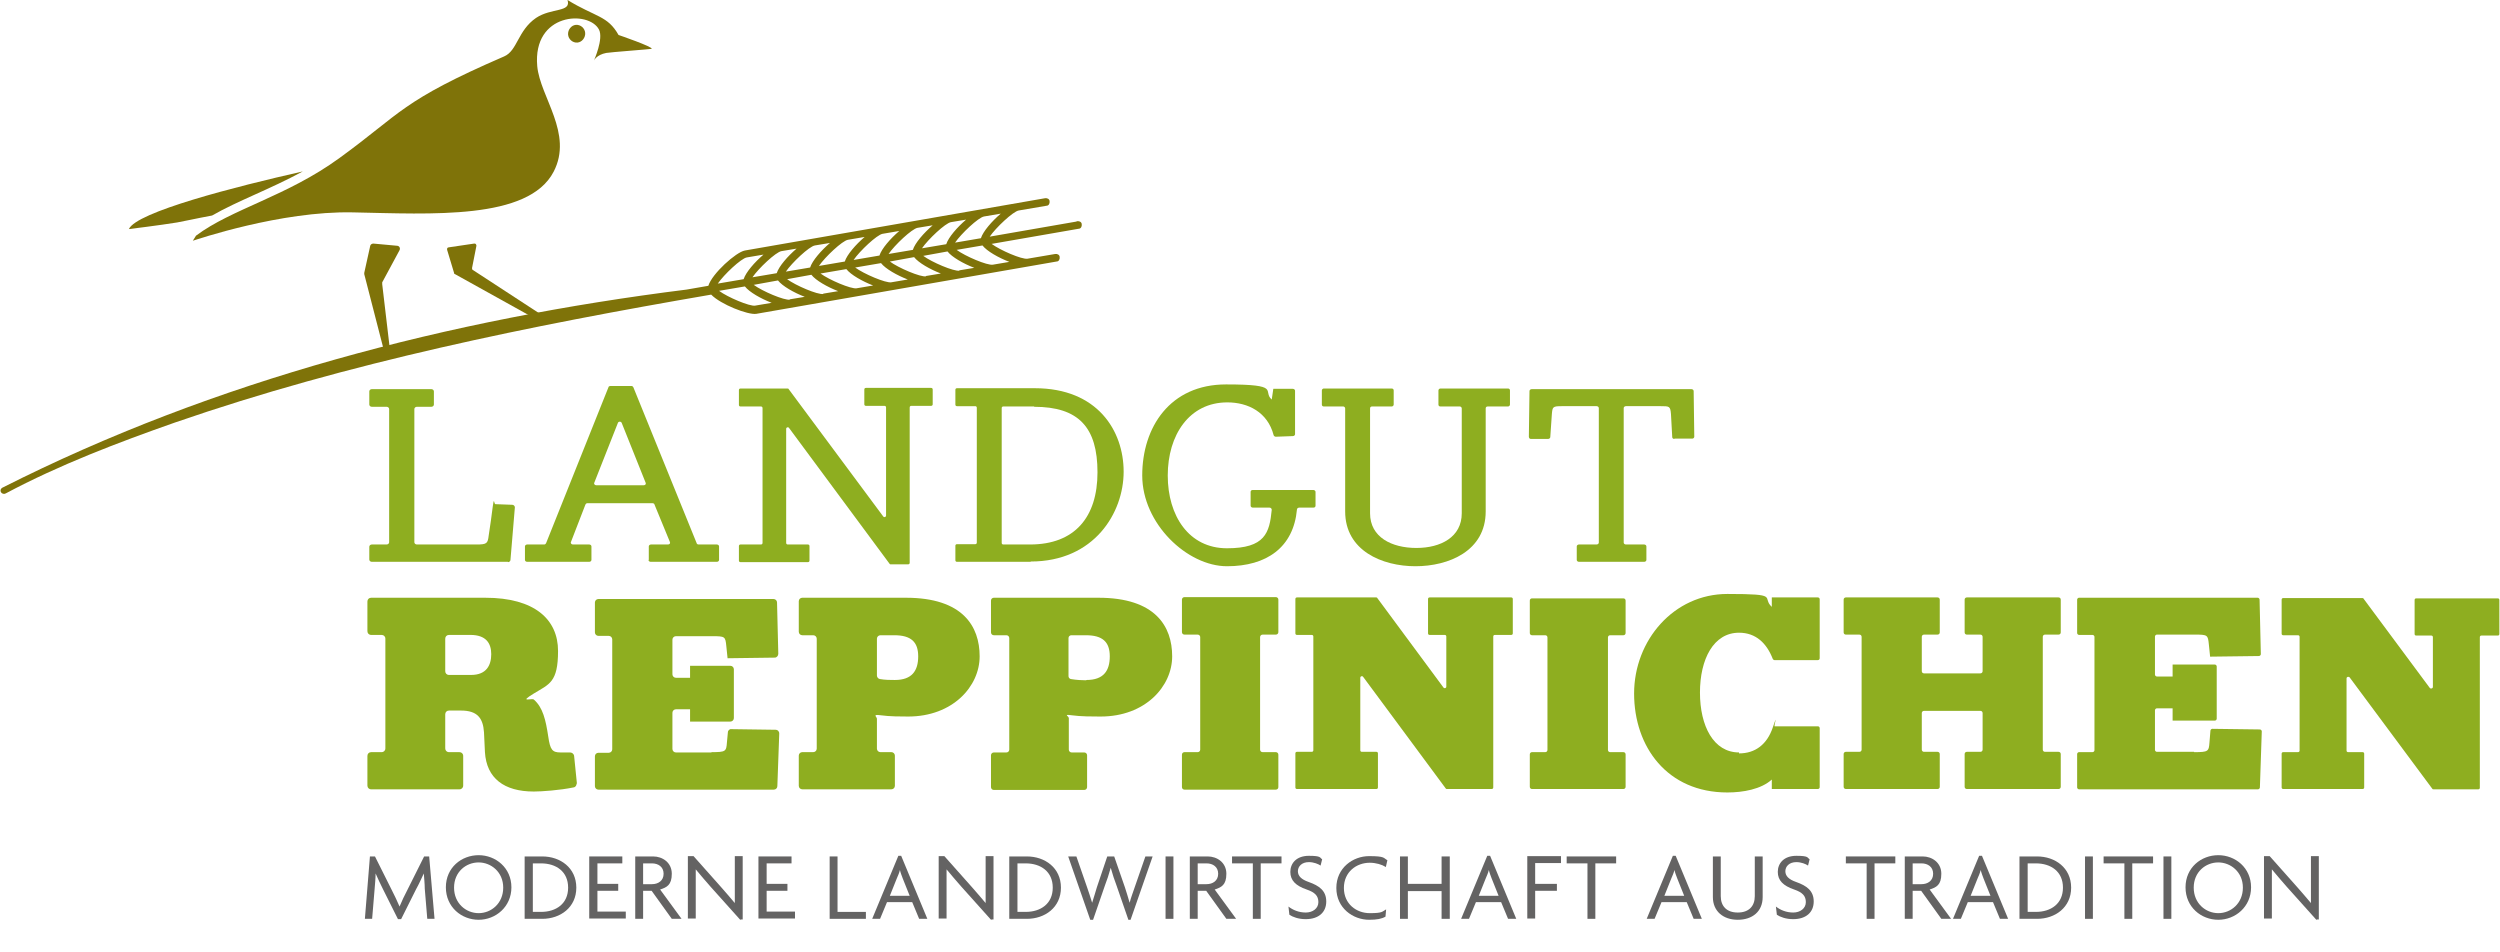 <?xml version="1.0" encoding="UTF-8"?>
<svg xmlns="http://www.w3.org/2000/svg" id="b" version="1.1" viewBox="0 0 793.4 302.2">
  <defs>
    <style>
      .st0 {
        fill: #646363;
      }

      .st1 {
        fill: #8eae20;
      }

      .st2 {
        fill: #7f7309;
      }
    </style>
  </defs>
  <g id="c">
    <g>
      <g>
        <path class="st0" d="M135.6,291.6l-.8-9.6c0-1.5-.2-3.3-.3-4.8h0c-.7,1.5-1.6,3.5-2.4,4.9l-4.8,9.6h-1l-4.8-9.6c-.7-1.4-1.6-3.3-2.3-4.9h0c0,1.6-.2,3.4-.3,4.8l-.8,9.6h-2.3l1.6-19.8h1.6l5.3,10.6c.8,1.6,1.8,3.6,2.5,5.3h0c.7-1.7,1.6-3.6,2.5-5.3l5.3-10.6h1.6l1.7,19.8h-2.4,0Z"></path>
        <path class="st0" d="M151.9,291.9c-5.4,0-10.4-4-10.4-10.3s5-10.2,10.4-10.2,10.4,4,10.4,10.2-5,10.3-10.4,10.3ZM151.9,273.7c-4,0-7.8,3-7.8,8s3.8,8.1,7.8,8.1,7.8-3.1,7.8-8.1-3.9-8-7.8-8Z"></path>
        <path class="st0" d="M172.1,291.6h-5.6v-19.8h5.6c5.7,0,10.8,3.6,10.8,9.9s-5.1,9.9-10.8,9.9ZM171.7,274h-2.6v15.4h2.6c4.8,0,8.6-2.6,8.6-7.7s-3.8-7.7-8.6-7.7h0Z"></path>
        <path class="st0" d="M187,291.6v-19.8h10.5v2.2h-7.9v6.5h6.6v2.2h-6.6v6.6h9v2.2h-11.6Z"></path>
        <path class="st0" d="M213.2,291.6l-6.4-8.9h-2.7v8.9h-2.5v-19.8h5.7c2.9,0,5.9,1.9,5.9,5.5s-1.6,4.3-3.7,5l6.8,9.3h-3.2,0ZM206.9,274h-2.8v6.6h2.8c2,0,3.7-1.1,3.7-3.3s-1.7-3.3-3.7-3.3h0Z"></path>
        <path class="st0" d="M235,292l-9.5-10.6c-1.5-1.7-3.3-3.8-4.7-5.5h0v15.6h-2.5v-19.8h1.8l8.8,9.9c1.2,1.4,3,3.4,4.3,5h0v-14.9h2.5v20.1h-.7v.2Z"></path>
        <path class="st0" d="M240.7,291.6v-19.8h10.5v2.2h-7.9v6.5h6.6v2.2h-6.6v6.6h9v2.2h-11.6Z"></path>
        <path class="st0" d="M263.3,291.6v-19.8h2.5v17.6h9v2.2h-11.5Z"></path>
        <path class="st0" d="M291.7,291.6l-2.2-5.3h-8l-2.2,5.3h-2.5l8.3-20h.9l8.3,20h-2.6,0ZM286.5,278.8c-.3-.8-.7-1.8-.9-2.7h0c-.2.9-.7,2-1,2.7l-2.2,5.5h6.3l-2.2-5.5h0Z"></path>
        <path class="st0" d="M314.6,292l-9.5-10.6c-1.5-1.7-3.3-3.8-4.7-5.5h0v15.6h-2.5v-19.8h1.8l8.8,9.9c1.2,1.4,3,3.4,4.3,5h0v-14.9h2.5v20.1h-.7v.2Z"></path>
        <path class="st0" d="M325.9,291.6h-5.6v-19.8h5.6c5.7,0,10.8,3.6,10.8,9.9s-5.1,9.9-10.8,9.9ZM325.5,274h-2.6v15.4h2.6c4.8,0,8.6-2.6,8.6-7.7s-3.8-7.7-8.6-7.7h0Z"></path>
        <path class="st0" d="M359,291.9h-.9l-3.8-11c-.6-1.6-1.2-3.3-1.8-5.5h0c-.6,2.2-1.2,3.9-1.8,5.5l-3.8,11h-.9l-7-20.1h2.6l3.4,9.8c.5,1.5,1.1,3.2,1.6,4.9h0c.5-1.7,1.1-3.4,1.5-4.9l3.3-9.8h2.2l3.4,9.8c.5,1.5,1,3.2,1.5,4.9h0c.4-1.6,1.1-3.4,1.6-4.9l3.4-9.8h2.3l-7,20.1h.2Z"></path>
        <path class="st0" d="M369.9,291.6v-19.8h2.5v19.8h-2.5Z"></path>
        <path class="st0" d="M389.2,291.6l-6.4-8.9h-2.7v8.9h-2.5v-19.8h5.7c2.9,0,5.9,1.9,5.9,5.5s-1.6,4.3-3.7,5l6.8,9.3h-3.2.1ZM382.9,274h-2.8v6.6h2.8c2,0,3.7-1.1,3.7-3.3s-1.7-3.3-3.7-3.3h0Z"></path>
        <path class="st0" d="M400.1,274v17.6h-2.5v-17.6h-6.6v-2.2h15.7v2.2h-6.6Z"></path>
        <path class="st0" d="M414.3,291.7c-2.2,0-4.1-.7-5.1-1.4l-.3-2.6c1.4,1.1,3.3,1.9,5.5,1.9s4-1.3,4-3.3-1.1-3.1-3.7-4c-3.5-1.2-5.2-2.9-5.2-5.6s1.9-5.1,5.9-5.1,3.4.6,4.2,1.1l-.5,2c-.7-.5-2.2-1.1-3.7-1.1-2.3,0-3.5,1.4-3.5,2.9s1.1,2.6,3.4,3.4c3.4,1.2,5.6,2.8,5.6,6.2s-2.4,5.6-6.5,5.6h0Z"></path>
        <path class="st0" d="M439.7,275.1c-1.1-.7-3-1.3-5-1.3-4.2,0-8.2,2.9-8.2,8s4,8,8.2,8,3.9-.5,5.2-1.2l-.2,2.3c-1.2.7-2.7,1-5.2,1-5.1,0-10.4-3.7-10.4-10.1s5.3-10.1,10.4-10.1,4.5.6,5.8,1.3l-.5,2.2h0Z"></path>
        <path class="st0" d="M457.5,291.6v-8.8h-10.7v8.8h-2.5v-19.8h2.5v8.7h10.7v-8.7h2.6v19.8h-2.6Z"></path>
        <path class="st0" d="M478.6,291.6l-2.2-5.3h-8l-2.2,5.3h-2.5l8.3-20h.9l8.3,20h-2.6,0ZM473.4,278.8c-.3-.8-.7-1.8-.9-2.7h0c-.2.9-.7,2-1,2.7l-2.2,5.5h6.3l-2.2-5.5h0Z"></path>
        <path class="st0" d="M487.2,274v6.5h6.9v2.2h-6.9v8.8h-2.5v-19.8h10.7v2.2h-8.2Z"></path>
        <path class="st0" d="M506.3,274v17.6h-2.5v-17.6h-6.6v-2.2h15.7v2.2h-6.6,0Z"></path>
        <path class="st0" d="M537.5,291.6l-2.2-5.3h-8l-2.2,5.3h-2.5l8.3-20h.9l8.3,20h-2.6ZM532.3,278.8c-.3-.8-.7-1.8-.9-2.7h0c-.2.9-.7,2-1,2.7l-2.2,5.5h6.3l-2.2-5.5h0Z"></path>
        <path class="st0" d="M551.5,291.9c-4.6,0-7.9-2.7-7.9-7.2v-12.9h2.5v12.6c0,3.2,1.9,5.2,5.4,5.2s5.4-2,5.4-5.2v-12.6h2.5v12.9c0,4.6-3.3,7.2-7.9,7.2Z"></path>
        <path class="st0" d="M569,291.7c-2.2,0-4.1-.7-5.1-1.4l-.3-2.6c1.4,1.1,3.3,1.9,5.5,1.9s4-1.3,4-3.3-1.1-3.1-3.7-4c-3.5-1.2-5.2-2.9-5.2-5.6s1.9-5.1,5.9-5.1,3.4.6,4.2,1.1l-.5,2c-.7-.5-2.2-1.1-3.7-1.1-2.3,0-3.5,1.4-3.5,2.9s1.1,2.6,3.4,3.4c3.4,1.2,5.6,2.8,5.6,6.2s-2.4,5.6-6.5,5.6h-.1Z"></path>
        <path class="st0" d="M594.9,274v17.6h-2.5v-17.6h-6.6v-2.2h15.7v2.2h-6.6Z"></path>
        <path class="st0" d="M616.1,291.6l-6.4-8.9h-2.7v8.9h-2.5v-19.8h5.7c2.9,0,5.9,1.9,5.9,5.5s-1.6,4.3-3.7,5l6.8,9.3h-3.2.1ZM609.8,274h-2.8v6.6h2.8c2,0,3.7-1.1,3.7-3.3s-1.7-3.3-3.7-3.3h0Z"></path>
        <path class="st0" d="M634.7,291.6l-2.2-5.3h-8l-2.2,5.3h-2.5l8.3-20h.9l8.3,20h-2.6ZM629.5,278.8c-.3-.8-.7-1.8-.9-2.7h0c-.2.9-.7,2-1,2.7l-2.2,5.5h6.3l-2.2-5.5h0Z"></path>
        <path class="st0" d="M646.5,291.6h-5.6v-19.8h5.6c5.7,0,10.8,3.6,10.8,9.9s-5.1,9.9-10.8,9.9ZM646.1,274h-2.6v15.4h2.6c4.8,0,8.6-2.6,8.6-7.7s-3.8-7.7-8.6-7.7h0Z"></path>
        <path class="st0" d="M661.7,291.6v-19.8h2.5v19.8h-2.5Z"></path>
        <path class="st0" d="M676.7,274v17.6h-2.5v-17.6h-6.6v-2.2h15.7v2.2h-6.6Z"></path>
        <path class="st0" d="M686.6,291.6v-19.8h2.5v19.8h-2.5Z"></path>
        <path class="st0" d="M704,291.9c-5.4,0-10.4-4-10.4-10.3s5-10.2,10.4-10.2,10.4,4,10.4,10.2-5,10.3-10.4,10.3ZM704,273.7c-4,0-7.8,3-7.8,8s3.8,8.1,7.8,8.1,7.8-3.1,7.8-8.1-3.9-8-7.8-8Z"></path>
        <path class="st0" d="M735.2,292l-9.5-10.6c-1.5-1.7-3.3-3.8-4.7-5.5h0v15.6h-2.5v-19.8h1.8l8.8,9.9c1.2,1.4,3,3.4,4.3,5h0v-14.9h2.5v20.1h-.7v.2Z"></path>
      </g>
      <g>
        <path class="st1" d="M161.2,178.3h-43.2c-.4,0-.8-.3-.8-.7v-4.1c0-.4.4-.7.8-.7h4.7c.4,0,.8-.3.8-.7v-42.3c0-.4-.4-.7-.8-.7h-4.7c-.4,0-.8-.3-.8-.7v-4.2c0-.4.4-.7.8-.7h18.9c.4,0,.8.3.8.7v4.2c0,.4-.4.7-.8.7h-4.6c-.4,0-.8.3-.8.7v42.3c0,.4.4.7.8.7h18.9c3.3,0,3.6-.3,3.9-2.9.5-3.1.9-6.2,1.3-9.3s.4-.6.8-.6l5.4.2c.4,0,.8.4.8.8l-1.4,16.7c0,.4-.4.7-.8.7h0Z"></path>
        <path class="st1" d="M205.9,177.7v-4.3c0-.3.3-.6.7-.6h5.4c.5,0,.8-.4.6-.8l-4.9-11.9c0-.2-.3-.4-.6-.4h-20.7c-.3,0-.5.2-.6.4l-4.6,11.9c-.2.4.2.8.6.8h5.2c.4,0,.7.3.7.6v4.3c0,.3-.3.6-.7.6h-19.7c-.4,0-.7-.3-.7-.6v-4.3c0-.3.3-.6.7-.6h5.4c.3,0,.5-.2.6-.4l19.8-49.5c0-.2.3-.4.6-.4h6.7c.3,0,.5.2.6.4l20.1,49.5c0,.2.3.4.6.4h5.8c.4,0,.7.3.7.6v4.3c0,.3-.3.6-.7.6h-21c-.4,0-.7-.3-.7-.6h0ZM196.1,134.2l-7.5,19c-.2.4.2.8.6.8h15.1c.5,0,.8-.4.6-.8l-7.6-19c-.2-.5-1-.5-1.2,0h0Z"></path>
        <path class="st1" d="M288.7,129.5v49.1c0,.3-.2.5-.5.5h-5.5c-.2,0-.3,0-.4-.2l-31.9-43.1c-.3-.4-.9-.2-.9.3v36.2c0,.3.2.5.5.5h6.4c.3,0,.5.2.5.5v4.6c0,.3-.2.5-.5.5h-21.4c-.3,0-.5-.2-.5-.5v-4.6c0-.3.2-.5.5-.5h6.5c.3,0,.5-.2.5-.5v-42.8c0-.3-.2-.5-.5-.5h-6.5c-.3,0-.5-.2-.5-.5v-4.7c0-.3.2-.5.5-.5h14.9c.2,0,.3,0,.4.2l30,40.4c.3.4.9.2.9-.3v-34.3c0-.3-.2-.5-.5-.5h-5.9c-.3,0-.5-.2-.5-.5v-4.7c0-.3.2-.5.5-.5h20.7c.3,0,.5.2.5.5v4.7c0,.3-.2.5-.5.5h-6.3c-.3,0-.5.2-.5.5v.2Z"></path>
        <path class="st1" d="M327.1,178.3h-23.4c-.3,0-.5-.2-.5-.5v-4.6c0-.3.2-.5.5-.5h5.8c.3,0,.5-.2.5-.5v-42.8c0-.3-.2-.5-.5-.5h-5.8c-.3,0-.5-.2-.5-.5v-4.7c0-.3.2-.5.5-.5h24.7c19.9,0,28.2,13.5,28.2,26.5s-9.3,28.5-29.5,28.5h0ZM328.2,129h-9.8c-.3,0-.5.2-.5.5v42.8c0,.3.2.5.5.5h8.5c14.2,0,21.4-8.7,21.4-22.9s-5.9-20.8-20.1-20.8h0Z"></path>
        <path class="st1" d="M412.3,161.1c-.4,0-.7.3-.7.6-1.1,12-9.6,18-22.2,18s-26.9-13.5-26.9-28.8,8.8-28.9,26.6-28.9,11.4,2.1,14.5,4.8l.5-3.4h6.2c.4,0,.7.3.7.6v13.8c0,.3-.3.6-.7.6l-5.4.2c-.3,0-.6-.2-.7-.5-1.9-7.3-8.1-10.4-14.7-10.4-12.1,0-18.9,10.4-18.9,23.2s6.7,23.1,18.8,23.1,13.5-4.9,14.2-12.2c0-.4-.3-.7-.7-.7h-5.3c-.4,0-.7-.3-.7-.6v-4.4c0-.4.3-.6.7-.6h19.2c.4,0,.7.3.7.6v4.4c0,.4-.3.6-.7.6h-4.7.2Z"></path>
        <path class="st1" d="M472.1,129c-.4,0-.6.3-.6.6v32.7c0,12.6-11.8,17.4-22.3,17.4s-22.3-4.9-22.3-17.4v-32.7c0-.3-.3-.6-.6-.6h-6.2c-.4,0-.6-.3-.6-.6v-4.5c0-.3.3-.6.6-.6h21.6c.4,0,.6.3.6.6v4.5c0,.3-.3.6-.6.6h-6.3c-.4,0-.6.3-.6.6v33.3c0,7.6,6.9,11,14.7,11s14.4-3.5,14.4-11v-33.3c0-.3-.3-.6-.6-.6h-6.2c-.4,0-.6-.3-.6-.6v-4.5c0-.3.3-.6.6-.6h21.5c.4,0,.6.3.6.6v4.5c0,.3-.3.6-.6.6h-6.5Z"></path>
        <path class="st1" d="M531.4,139.3c-.4,0-.7-.2-.7-.6l-.4-7.3c-.2-2.5-.5-2.5-3.3-2.5h-11c-.4,0-.7.3-.7.6v42.7c0,.3.3.6.7.6h5.8c.4,0,.7.3.7.6v4.3c0,.3-.3.6-.7.6h-20.7c-.4,0-.7-.3-.7-.6v-4.3c0-.3.3-.6.7-.6h5.6c.4,0,.7-.3.7-.6v-42.7c0-.3-.3-.6-.7-.6h-11c-2.9,0-3,.2-3.2,2.5l-.5,7.3c0,.3-.3.6-.7.6h-5.5c-.4,0-.6-.4-.6-.7l.2-14.5c0-.3.3-.6.7-.6h50.7c.4,0,.7.3.7.6l.2,14.5c0,.3-.3.6-.6.6h-5.7Z"></path>
        <path class="st1" d="M183,248.6c0,.6-.3,1.2-1,1.3-4.4.9-10.1,1.3-12.6,1.3-9.4,0-15-4.2-15.5-12.5l-.3-6.3c-.3-4.5-2.1-6.9-7.3-6.9h-3.8c-.7,0-1.2.5-1.2,1.2v10.8c0,.7.5,1.2,1.2,1.2h3.3c.7,0,1.2.5,1.2,1.2v9.4c0,.7-.5,1.2-1.2,1.2h-28c-.7,0-1.2-.5-1.2-1.2v-9.4c0-.7.5-1.2,1.2-1.2h3.3c.7,0,1.2-.5,1.2-1.2v-34.8c0-.7-.5-1.2-1.2-1.2h-3.3c-.7,0-1.2-.5-1.2-1.2v-9.4c0-.7.5-1.2,1.2-1.2h36.2c15.7,0,23.1,6.9,23.1,16.9s-2.8,10.5-7.7,13.5-.7,1.4,0,1.9c2.9,2.5,3.8,6.5,4.6,11.8.6,4.2,1.3,5,3.9,5s.6,0,3,0c.6,0,1.2.4,1.3,1.1l.9,8.9h0ZM149.5,214.2c4.9,0,6.4-3.1,6.4-6.6s-1.7-6.1-6.6-6.1h-6.8c-.7,0-1.2.5-1.2,1.2v10.3c0,.7.5,1.2,1.2,1.2h7Z"></path>
        <path class="st1" d="M225.8,238.7c4.5,0,4.7-.2,4.9-3.1l.3-3.2c0-.6.6-1.1,1.1-1l14.1.2c.6,0,1.1.5,1.1,1.2l-.6,16.7c0,.6-.5,1.1-1.1,1.1h-55.7c-.6,0-1.1-.5-1.1-1.1v-9.5c0-.6.5-1.1,1.1-1.1h3.3c.6,0,1.1-.5,1.1-1.1v-34.9c0-.6-.5-1.1-1.1-1.1h-3.3c-.6,0-1.1-.5-1.1-1.1v-9.5c0-.6.5-1.1,1.1-1.1h55.6c.6,0,1.1.5,1.1,1.1l.4,16.3c0,.6-.5,1.2-1.1,1.2l-15,.2-.4-3.9c-.3-3-.4-3.1-4.5-3.1h-11.5c-.6,0-1.1.5-1.1,1.1v11c0,.6.5,1.1,1.1,1.1h4.5v-3.8h12.8c.6,0,1.1.5,1.1,1.1v15.5c0,.6-.5,1.1-1.1,1.1h-12.8v-3.9h-4.5c-.6,0-1.1.5-1.1,1.1v11.5c0,.6.5,1.1,1.1,1.1h11.3Z"></path>
        <path class="st1" d="M288.3,227.4c-2.2,0-6,0-8.8-.4s-1.2.5-1.2,1.1v9.5c0,.6.5,1.1,1.1,1.1h3.5c.6,0,1.1.5,1.1,1.1v9.6c0,.6-.5,1.1-1.1,1.1h-28.3c-.6,0-1.1-.5-1.1-1.1v-9.6c0-.6.5-1.1,1.1-1.1h3.5c.6,0,1.1-.5,1.1-1.1v-34.9c0-.6-.5-1.1-1.1-1.1h-3.5c-.6,0-1.1-.5-1.1-1.1v-9.7c0-.6.5-1.1,1.1-1.1h32.9c18.1,0,23.4,9.1,23.4,18.6s-8.5,19.1-22.7,19.1h.1ZM284,215.8c5.4,0,7.4-2.9,7.4-7.5s-2.3-6.7-7.6-6.7h-4.4c-.6,0-1.1.5-1.1,1.1v11.7c0,.5.4,1,.9,1.1,1.7.3,3.4.3,4.7.3h0Z"></path>
        <path class="st1" d="M349.1,227.4c-2.2,0-6.2,0-9-.4s-.9.3-.9.9v10c0,.5.4.9.9.9h4c.5,0,.9.4.9.9v10.1c0,.5-.4.9-.9.9h-28.7c-.5,0-.9-.4-.9-.9v-10.1c0-.5.4-.9.9-.9h4c.5,0,.9-.4.9-.9v-35.4c0-.5-.4-.9-.9-.9h-4c-.5,0-.9-.4-.9-.9v-10.1c0-.5.4-.9.9-.9h33.2c18.1,0,23.4,9.1,23.4,18.6s-8.5,19.1-22.7,19.1h-.2ZM344.8,215.8c5.4,0,7.4-2.9,7.4-7.5s-2.3-6.7-7.6-6.7h-4.6c-.5,0-.9.4-.9.9v12.1c0,.4.3.8.7.9,1.8.3,3.6.4,4.9.4h0Z"></path>
        <path class="st1" d="M400.7,238.7h4.2c.4,0,.8.3.8.8v10.3c0,.4-.3.8-.8.8h-29c-.4,0-.8-.3-.8-.8v-10.3c0-.4.3-.8.8-.8h4.2c.4,0,.8-.3.8-.8v-35.7c0-.4-.3-.8-.8-.8h-4.2c-.4,0-.8-.3-.8-.8v-10.3c0-.4.3-.8.8-.8h29c.4,0,.8.3.8.8v10.3c0,.4-.3.8-.8.8h-4.2c-.4,0-.8.3-.8.8v35.7c0,.4.3.8.8.8Z"></path>
        <path class="st1" d="M473.9,202v47.9c0,.3-.2.5-.5.5h-14.2c-.2,0-.3,0-.4-.2l-26.2-35.4c-.3-.4-.9-.2-.9.3v23c0,.3.2.5.5.5h4.6c.3,0,.5.2.5.5v10.8c0,.3-.2.5-.5.5h-25.2c-.3,0-.5-.2-.5-.5v-10.8c0-.3.2-.5.5-.5h4.7c.3,0,.5-.2.5-.5v-36.1c0-.3-.2-.5-.5-.5h-4.7c-.3,0-.5-.2-.5-.5v-10.9c0-.3.2-.5.5-.5h25.1c.2,0,.3,0,.4.2l21,28.4c.3.4.9.2.9-.3v-15.9c0-.3-.2-.5-.5-.5h-4.8c-.3,0-.5-.2-.5-.5v-10.9c0-.3.2-.5.5-.5h25.9c.3,0,.5.2.5.5v10.9c0,.3-.2.5-.5.5h-5.2c-.3,0-.5.2-.5.5h0Z"></path>
        <path class="st1" d="M511,238.7h4.2c.4,0,.7.3.7.7v10.3c0,.4-.3.7-.7.7h-29c-.4,0-.7-.3-.7-.7v-10.3c0-.4.3-.7.7-.7h4.2c.4,0,.7-.3.7-.7v-35.7c0-.4-.3-.7-.7-.7h-4.2c-.4,0-.7-.3-.7-.7v-10.3c0-.4.3-.7.7-.7h29c.4,0,.7.3.7.7v10.3c0,.4-.3.7-.7.7h-4.2c-.4,0-.7.3-.7.7v35.7c0,.4.3.7.7.7Z"></path>
        <path class="st1" d="M551.9,239.1c5.2,0,8.9-2.9,10.7-8.2s.3-.4.6-.4h13.7c.4,0,.6.3.6.6v18.7c0,.4-.3.6-.6.6h-14.6v-3c-3.4,3.1-9.2,4.1-14.1,4.1-19.1,0-29.6-14.5-29.6-31.4s12.6-31.6,29.6-31.6,10.7,1,14.1,4.1v-3h14.6c.4,0,.6.3.6.6v18.7c0,.4-.3.6-.6.6h-13.7c-.3,0-.5-.2-.6-.4-1.9-4.9-5.3-8.3-10.7-8.3-8.1,0-12.4,8.4-12.4,19s4.3,19,12.4,19v.3Z"></path>
        <path class="st1" d="M623.5,249.7v-10.4c0-.4.3-.7.7-.7h4.3c.4,0,.7-.3.7-.7v-11.6c0-.4-.3-.7-.7-.7h-17.9c-.4,0-.7.3-.7.7v11.6c0,.4.3.7.7.7h4.3c.4,0,.7.3.7.7v10.4c0,.4-.3.7-.7.7h-29.1c-.4,0-.7-.3-.7-.7v-10.4c0-.4.3-.7.7-.7h4.3c.4,0,.7-.3.7-.7v-35.8c0-.4-.3-.7-.7-.7h-4.3c-.4,0-.7-.3-.7-.7v-10.4c0-.4.3-.7.7-.7h29.1c.4,0,.7.3.7.7v10.4c0,.4-.3.7-.7.7h-4.3c-.4,0-.7.3-.7.7v10.9c0,.4.3.7.7.7h17.9c.4,0,.7-.3.7-.7v-10.9c0-.4-.3-.7-.7-.7h-4.3c-.4,0-.7-.3-.7-.7v-10.4c0-.4.3-.7.7-.7h29.1c.4,0,.7.3.7.7v10.4c0,.4-.3.7-.7.7h-4.3c-.4,0-.7.3-.7.7v35.8c0,.4.3.7.7.7h4.3c.4,0,.7.3.7.7v10.4c0,.4-.3.7-.7.7h-29.1c-.4,0-.7-.3-.7-.7Z"></path>
        <path class="st1" d="M696.3,238.7c4.5,0,4.7-.2,4.9-3.1l.3-3.7c0-.3.3-.6.6-.6l15.1.2c.3,0,.6.3.6.6l-.6,17.8c0,.3-.3.6-.6.6h-56.8c-.3,0-.6-.3-.6-.6v-10.6c0-.3.3-.6.6-.6h4.3c.3,0,.6-.3.6-.6v-36c0-.3-.3-.6-.6-.6h-4.3c-.3,0-.6-.3-.6-.6v-10.6c0-.3.3-.6.6-.6h56.7c.3,0,.6.3.6.6l.4,17.3c0,.3-.3.6-.6.6l-15.5.2-.4-3.9c-.3-3-.4-3.1-4.5-3.1h-12c-.3,0-.6.3-.6.6v12.1c0,.3.3.6.6.6h5v-3.8h13.4c.3,0,.6.3.6.6v16.6c0,.3-.3.6-.6.6h-13.4v-3.9h-5c-.3,0-.6.3-.6.6v12.6c0,.3.3.6.6.6h11.8Z"></path>
        <path class="st1" d="M787,202.1v47.9c0,.3-.2.5-.5.5h-14.2c-.2,0-.3,0-.4-.2l-26.2-35.3c-.3-.4-1-.2-1,.3v22.9c0,.3.2.5.5.5h4.6c.3,0,.5.2.5.5v10.7c0,.3-.2.5-.5.5h-25.2c-.3,0-.5-.2-.5-.5v-10.7c0-.3.2-.5.5-.5h4.7c.3,0,.5-.2.5-.5v-36.1c0-.3-.2-.5-.5-.5h-4.7c-.3,0-.5-.2-.5-.5v-10.8c0-.3.2-.5.5-.5h25.1c.2,0,.3,0,.4.2l21,28.3c.3.4,1,.2,1-.3v-15.8c0-.3-.2-.5-.5-.5h-4.8c-.3,0-.5-.2-.5-.5v-10.8c0-.3.2-.5.5-.5h25.9c.3,0,.5.2.5.5v10.8c0,.3-.2.5-.5.5h-5.2c-.3,0-.5.2-.5.5h0Z"></path>
      </g>
      <g>
        <path class="st2" d="M341.7,70.3l-27.6,4.8c1.9-2.8,7.4-8,9.2-8.3l8.8-1.5c.7,0,1.1-.7,1-1.4,0-.7-.7-1.1-1.4-1l-95.3,16.6c-2.8.5-10.4,7.3-11.6,11.2l-6.9,1.2C142.9,101.3,68.3,120.6.7,154.8c-.5.3-.7.9-.4,1.4s1,.7,1.5.4c17.1-9.1,35.5-16.1,53.7-22.5,55.2-19.1,112.7-30.7,170.2-40.6h0c3,3.1,11.7,6.5,14.3,6.1l95.3-16.6c.7,0,1.1-.7,1-1.4,0-.7-.7-1.1-1.4-1l-8.8,1.5c-1.8.3-8.7-2.7-11.4-4.7l27.6-4.8c.7,0,1.1-.7,1-1.4,0-.7-.7-1.1-1.4-1h-.2ZM317.6,67.8c-2.8,2.4-5.6,5.6-6.3,7.8l-8.2,1.4c1.9-2.8,7.4-8,9.2-8.3l5.3-.9ZM306.6,69.7c-2.8,2.4-5.6,5.6-6.3,7.8l-7.7,1.3c1.9-2.8,7.4-8,9.2-8.3l4.8-.8ZM296,71.5c-2.8,2.4-5.6,5.6-6.3,7.8l-7.7,1.3c1.9-2.8,7.4-8,9.2-8.3l4.8-.8ZM285.4,73.3c-2.8,2.4-5.6,5.6-6.3,7.8l-8.2,1.4c1.9-2.8,7.4-8,9.2-8.3l5.3-.9ZM274.4,75.2c-2.8,2.4-5.6,5.6-6.3,7.8l-8.2,1.4c1.9-2.8,7.4-8,9.2-8.3l5.3-.9ZM263.4,77.1c-2.8,2.4-5.6,5.6-6.3,7.8l-7.7,1.3c1.9-2.8,7.4-8,9.2-8.3l4.8-.8ZM252.8,78.9c-2.8,2.4-5.6,5.6-6.3,7.8l-7.7,1.3c1.9-2.8,7.4-8,9.2-8.3l4.8-.8ZM237,81.7l5.3-.9c-2.8,2.4-5.6,5.6-6.3,7.8l-8.2,1.4c1.9-2.8,7.4-8,9.2-8.3ZM239.7,97c-1.8.3-8.8-2.7-11.5-4.7l8.2-1.4c1.4,1.8,5.1,3.9,8.5,5.2l-5.3.9h0ZM250.7,95.1c-1.8.3-8.8-2.7-11.5-4.7l7.7-1.4c1.4,1.8,5.1,3.9,8.5,5.2l-4.8.8h0ZM261.3,93.3c-1.8.3-8.8-2.7-11.5-4.7l7.7-1.4c1.4,1.8,5.1,3.9,8.5,5.2l-4.8.8h0ZM271.9,91.5c-1.8.3-8.8-2.7-11.5-4.7l8.2-1.4c1.4,1.8,5.1,3.9,8.5,5.2l-5.3.9h0ZM282.9,89.6c-1.8.3-8.8-2.7-11.5-4.7l8.2-1.4c1.4,1.8,5.1,3.9,8.5,5.2l-5.3.9h0ZM293.9,87.7c-1.8.3-8.8-2.7-11.5-4.7l7.7-1.4c1.4,1.8,5.1,3.9,8.5,5.2l-4.8.8h0ZM304.5,85.9c-1.8.3-8.8-2.7-11.5-4.7l7.7-1.4c1.4,1.8,5.1,3.9,8.5,5.2l-4.8.8h0ZM320.4,83.1l-5.3.9c-1.8.3-8.8-2.7-11.5-4.7l8.2-1.4c1.4,1.8,5.1,3.9,8.5,5.2h0Z"></path>
        <g>
          <path class="st2" d="M122.5,113.6l1.5-.5-2.7-22.9c0-.2,0-.4,0-.6l5.5-10.2c.3-.6,0-1.3-.7-1.4l-7.6-.7c-.5,0-.9.3-1,.7l-1.9,8.6v.4l6.8,26.4h0v.2Z"></path>
          <path class="st2" d="M174,101.3l-23.9-15.6c-.2,0-.3-.4-.3-.6l1.4-7.1c0-.4-.3-.8-.7-.7l-8.1,1.2c-.4,0-.6.4-.5.8l2.2,7.3c0,.2,0,.3.3.4l24.3,13.5h.2l5.1.8h0Z"></path>
          <path class="st2" d="M183.3,7.9c-1.5-.2-2.8,1-3,2.5s.9,2.9,2.4,3.1c1.5.2,2.8-1,3-2.5s-.9-2.9-2.4-3.1h0Z"></path>
          <path class="st2" d="M61.2,76.4c1-.3,27.9-9.5,50.8-9,24.8.5,55.7,2.5,63.7-12.9,6.3-12.1-4.3-23.7-5.2-33.5-1.5-17,16.4-17.8,19.6-11.6,1.5,2.9-1.6,9.8-1.6,9.8,0,0,.8-1.8,3.9-2.4.9-.2,14.2-1.2,14.4-1.3.6-.6-10.5-4.4-10.5-4.4C192.8,4.9,189.1,5.5,180.1,0c1.3,4-5.1,2.4-10,5.7-5.8,4-5.9,10.4-10.1,12.2-32.8,14.2-32.5,17.9-52.2,32.2-16.7,12.2-34.3,16.2-45.6,24.7l-1,1.6h0Z"></path>
          <path class="st2" d="M96.1,54.4c-21.7,4.9-52.8,12.9-55.2,18.3,0,0,9.8-1.2,15.3-2.1,1.8-.3,5.7-1.2,11.1-2.2,8.2-4.7,18.3-8.3,28.8-14Z"></path>
        </g>
      </g>
    </g>
  </g>
</svg>
